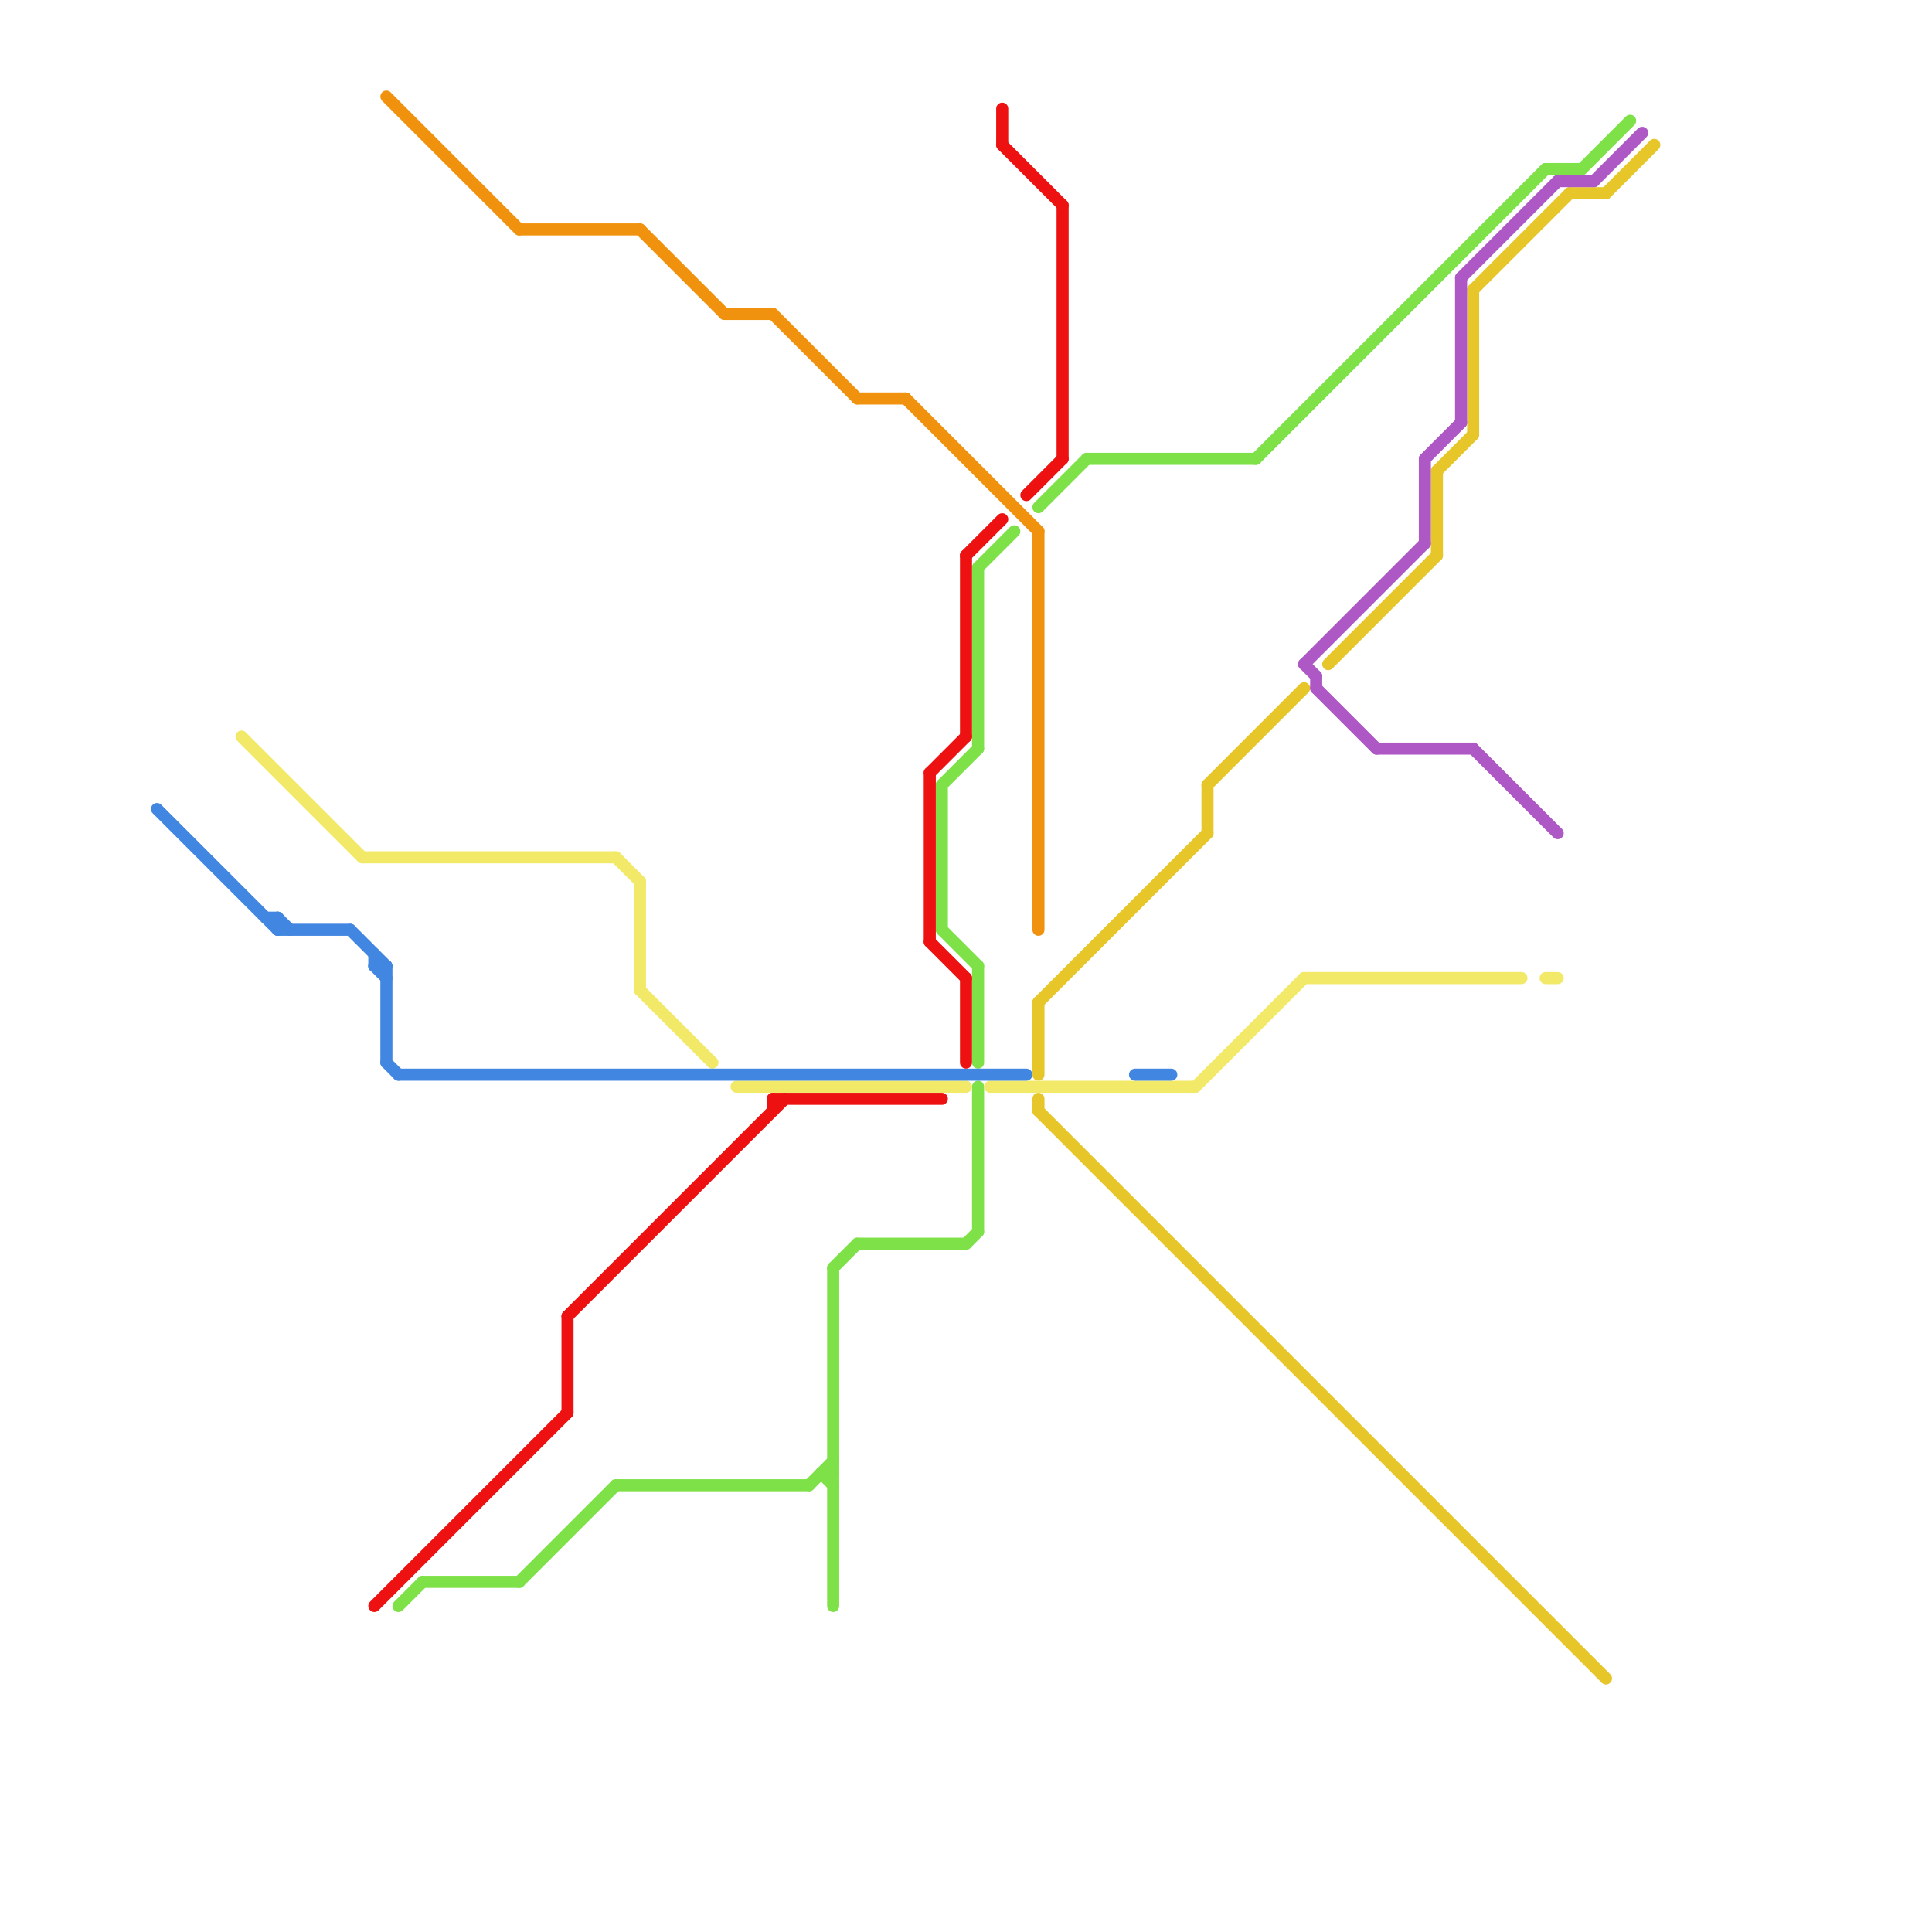 
<svg version="1.1" xmlns="http://www.w3.org/2000/svg" viewBox="0 0 160 160">
<style>line { stroke-width: 1; fill: none; stroke-linecap: round; stroke-linejoin: round; } .c0 { stroke: #e6c628 } .c1 { stroke: #7de147 } .c2 { stroke: #f2e969 } .c3 { stroke: #ae58c6 } .c4 { stroke: #4187e1 } .c5 { stroke: #ee1111 } .c6 { stroke: #f1920e }</style><line class="c0" x1="86" y1="83" x2="100" y2="69"/><line class="c0" x1="86" y1="83" x2="86" y2="89"/><line class="c0" x1="100" y1="65" x2="108" y2="57"/><line class="c0" x1="119" y1="39" x2="122" y2="36"/><line class="c0" x1="110" y1="55" x2="119" y2="46"/><line class="c0" x1="86" y1="92" x2="133" y2="139"/><line class="c0" x1="122" y1="24" x2="122" y2="36"/><line class="c0" x1="133" y1="16" x2="137" y2="12"/><line class="c0" x1="100" y1="65" x2="100" y2="69"/><line class="c0" x1="86" y1="91" x2="86" y2="92"/><line class="c0" x1="130" y1="16" x2="133" y2="16"/><line class="c0" x1="119" y1="39" x2="119" y2="46"/><line class="c0" x1="122" y1="24" x2="130" y2="16"/><line class="c1" x1="78" y1="77" x2="81" y2="80"/><line class="c1" x1="131" y1="14" x2="135" y2="10"/><line class="c1" x1="81" y1="47" x2="81" y2="62"/><line class="c1" x1="78" y1="65" x2="78" y2="77"/><line class="c1" x1="68" y1="122" x2="69" y2="122"/><line class="c1" x1="71" y1="103" x2="80" y2="103"/><line class="c1" x1="81" y1="90" x2="81" y2="102"/><line class="c1" x1="86" y1="42" x2="90" y2="38"/><line class="c1" x1="43" y1="131" x2="51" y2="123"/><line class="c1" x1="51" y1="123" x2="67" y2="123"/><line class="c1" x1="81" y1="80" x2="81" y2="88"/><line class="c1" x1="104" y1="38" x2="128" y2="14"/><line class="c1" x1="81" y1="47" x2="84" y2="44"/><line class="c1" x1="128" y1="14" x2="131" y2="14"/><line class="c1" x1="80" y1="103" x2="81" y2="102"/><line class="c1" x1="35" y1="131" x2="43" y2="131"/><line class="c1" x1="69" y1="105" x2="71" y2="103"/><line class="c1" x1="78" y1="65" x2="81" y2="62"/><line class="c1" x1="68" y1="122" x2="69" y2="123"/><line class="c1" x1="90" y1="38" x2="104" y2="38"/><line class="c1" x1="33" y1="133" x2="35" y2="131"/><line class="c1" x1="69" y1="105" x2="69" y2="133"/><line class="c1" x1="67" y1="123" x2="69" y2="121"/><line class="c2" x1="99" y1="90" x2="108" y2="81"/><line class="c2" x1="53" y1="73" x2="53" y2="82"/><line class="c2" x1="51" y1="71" x2="53" y2="73"/><line class="c2" x1="128" y1="81" x2="129" y2="81"/><line class="c2" x1="30" y1="71" x2="51" y2="71"/><line class="c2" x1="82" y1="90" x2="99" y2="90"/><line class="c2" x1="61" y1="90" x2="80" y2="90"/><line class="c2" x1="53" y1="82" x2="59" y2="88"/><line class="c2" x1="20" y1="61" x2="30" y2="71"/><line class="c2" x1="108" y1="81" x2="126" y2="81"/><line class="c3" x1="121" y1="23" x2="121" y2="35"/><line class="c3" x1="122" y1="62" x2="129" y2="69"/><line class="c3" x1="121" y1="23" x2="129" y2="15"/><line class="c3" x1="118" y1="38" x2="121" y2="35"/><line class="c3" x1="114" y1="62" x2="122" y2="62"/><line class="c3" x1="108" y1="55" x2="109" y2="56"/><line class="c3" x1="109" y1="57" x2="114" y2="62"/><line class="c3" x1="132" y1="15" x2="136" y2="11"/><line class="c3" x1="129" y1="15" x2="132" y2="15"/><line class="c3" x1="108" y1="55" x2="118" y2="45"/><line class="c3" x1="118" y1="38" x2="118" y2="45"/><line class="c3" x1="109" y1="56" x2="109" y2="57"/><line class="c4" x1="22" y1="76" x2="23" y2="76"/><line class="c4" x1="13" y1="67" x2="23" y2="77"/><line class="c4" x1="33" y1="89" x2="85" y2="89"/><line class="c4" x1="31" y1="80" x2="32" y2="80"/><line class="c4" x1="32" y1="80" x2="32" y2="88"/><line class="c4" x1="23" y1="77" x2="29" y2="77"/><line class="c4" x1="29" y1="77" x2="32" y2="80"/><line class="c4" x1="23" y1="76" x2="23" y2="77"/><line class="c4" x1="32" y1="88" x2="33" y2="89"/><line class="c4" x1="23" y1="76" x2="24" y2="77"/><line class="c4" x1="94" y1="89" x2="97" y2="89"/><line class="c4" x1="31" y1="79" x2="31" y2="80"/><line class="c4" x1="31" y1="80" x2="32" y2="81"/><line class="c5" x1="47" y1="109" x2="47" y2="117"/><line class="c5" x1="83" y1="9" x2="83" y2="12"/><line class="c5" x1="80" y1="46" x2="83" y2="43"/><line class="c5" x1="47" y1="109" x2="65" y2="91"/><line class="c5" x1="80" y1="46" x2="80" y2="61"/><line class="c5" x1="77" y1="78" x2="80" y2="81"/><line class="c5" x1="83" y1="12" x2="88" y2="17"/><line class="c5" x1="77" y1="64" x2="77" y2="78"/><line class="c5" x1="31" y1="133" x2="47" y2="117"/><line class="c5" x1="64" y1="91" x2="64" y2="92"/><line class="c5" x1="88" y1="17" x2="88" y2="38"/><line class="c5" x1="77" y1="64" x2="80" y2="61"/><line class="c5" x1="80" y1="81" x2="80" y2="88"/><line class="c5" x1="64" y1="91" x2="78" y2="91"/><line class="c5" x1="85" y1="41" x2="88" y2="38"/><line class="c6" x1="53" y1="19" x2="60" y2="26"/><line class="c6" x1="43" y1="19" x2="53" y2="19"/><line class="c6" x1="71" y1="33" x2="75" y2="33"/><line class="c6" x1="64" y1="26" x2="71" y2="33"/><line class="c6" x1="32" y1="8" x2="43" y2="19"/><line class="c6" x1="75" y1="33" x2="86" y2="44"/><line class="c6" x1="86" y1="44" x2="86" y2="77"/><line class="c6" x1="60" y1="26" x2="64" y2="26"/>


</svg>

